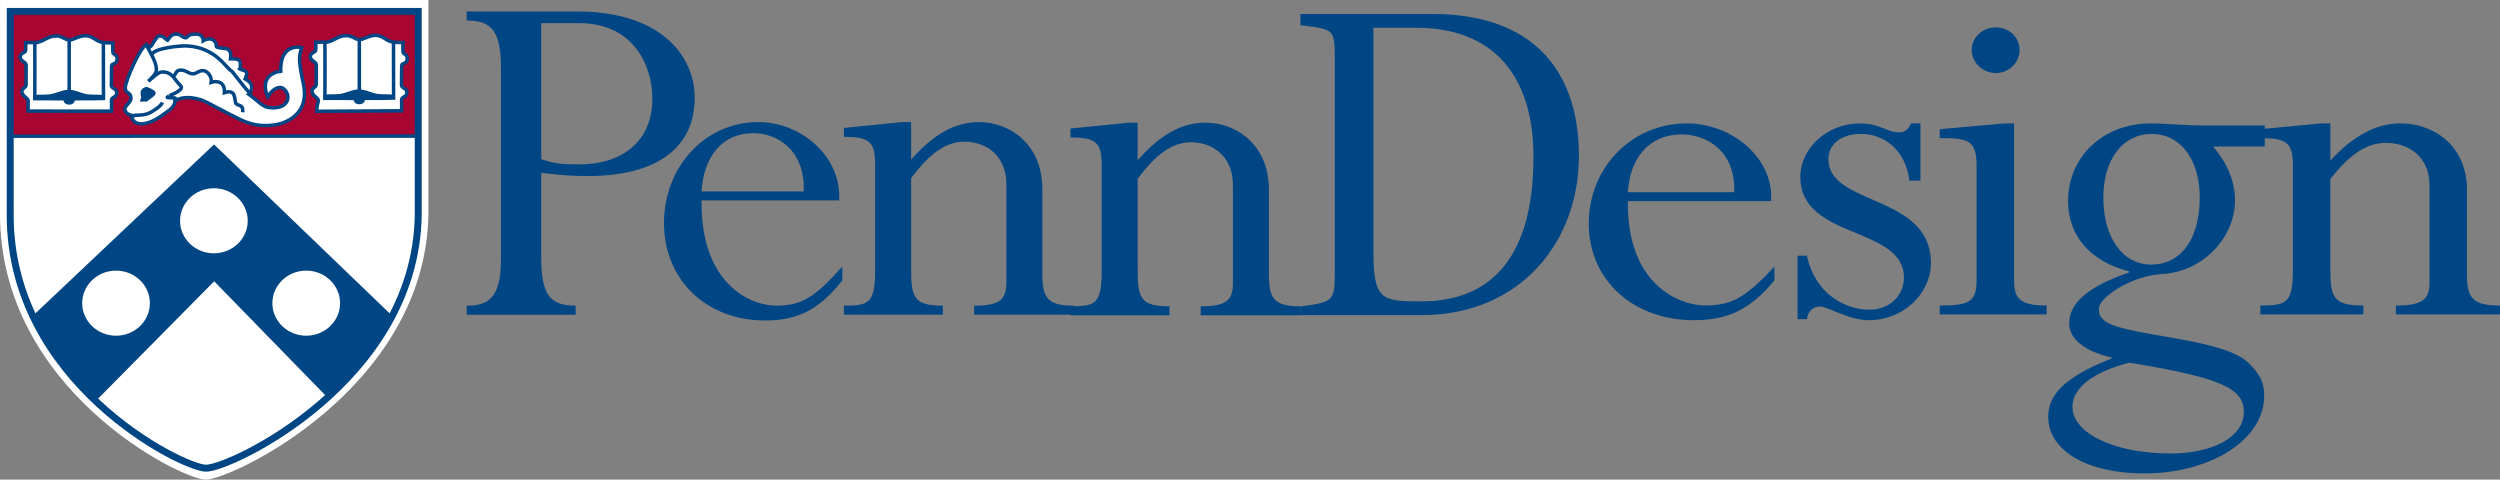 <?xml version="1.0" encoding="utf-8"?>
<!-- Generator: Adobe Illustrator 15.1.0, SVG Export Plug-In . SVG Version: 6.00 Build 0)  -->
<!DOCTYPE svg PUBLIC "-//W3C//DTD SVG 1.1//EN" "http://www.w3.org/Graphics/SVG/1.1/DTD/svg11.dtd">
<svg version="1.1" id="Layer_1" xmlns="http://www.w3.org/2000/svg" xmlns:xlink="http://www.w3.org/1999/xlink" x="0px" y="0px"
	 width="218.959px" height="42.008px" viewBox="0 0 218.959 42.008" enable-background="new 0 0 218.959 42.008"
	 xml:space="preserve">
<rect x="0" y="0" width="218.959" height="42.008" fill="#808080" stroke="none"/>
<path fill="#004684" d="M113.898,1.226h11.601c8.457,0,12.789,4.671,12.789,12.434c0,7.536-5.137,13.939-13.802,13.939h-10.588
	l0.019-0.767c3.145-0.414,2.987-0.438,2.987-3.941V5.934c0-3.503,0.14-3.314-3.006-3.729 M120.292,22.249
	c0,4.106,0.875,4.145,4.194,4.145c5.521,0,9.82-3.165,9.82-12.658c0-7.16-3.564-11.305-10.274-11.305h-3.74V22.249z"/>
<path fill="#004684" d="M111.136,24.047c0,2.13,0.463,2.78,2.782,2.78v0.788h-8.761v-0.788c2.225,0,2.827-0.509,2.827-2.038v-8.575
	c0-2.641-1.9-3.755-3.66-3.755c-1.623,0-3.059,1.02-4.683,3.197v8.019c0,2.502,0.325,3.152,2.782,3.152v0.788h-8.668v-0.788
	c2.178,0,2.735-0.186,2.735-3.152v-9.223c0-1.993-0.51-2.411-2.735-2.411v-0.787l5.099-0.509h0.787v3.291
	c1.947-2.227,3.848-3.291,5.933-3.291c2.735,0,5.562,1.946,5.562,5.887"/>
<path fill="#004684" d="M47.403,22.556c0,3.29,0.788,4.216,3.013,4.216v0.791h-9.548v-0.791c1.854,0,3.012-0.601,3.012-4.122V6.01
	c0-3.245-0.787-4.218-3.012-4.218V1.005h9.686c7.323,0,10.29,3.891,10.29,7.553c0,4.405-3.337,6.86-9.362,6.86
	c-1.159,0-2.132-0.047-4.079-0.277 M47.403,13.936c1.205,0.417,1.9,0.463,3.292,0.463c3.938,0,6.441-2.132,6.441-5.747
	c0-2.827-1.576-6.627-6.441-6.627h-3.292V13.936z"/>
<path fill="#004684" d="M61.445,17.551c-0.092,7.367,4.311,9.221,6.535,9.221c2.273,0,3.431-0.786,5.795-3.428v1.206
	c-1.995,2.55-3.894,3.521-6.768,3.521c-5.145,0-8.852-3.568-8.852-8.528c0-4.959,3.615-8.851,8.251-8.851
	c3.799,0,7.322,3.057,7.091,6.858 M70.391,16.763c0.139-3.616-2.317-5.1-4.404-5.1c-2.734,0-4.356,2.04-4.542,5.1H70.391z"/>
<path fill="#004684" d="M91.294,23.992c0,2.132,0.463,2.779,2.78,2.779v0.791h-8.76v-0.791c2.226,0,2.828-0.508,2.828-2.037v-8.575
	c0-2.642-1.9-3.753-3.662-3.753c-1.621,0-3.058,1.02-4.681,3.198v8.017c0,2.503,0.324,3.15,2.781,3.15v0.791h-8.667v-0.791
	c2.178,0,2.735-0.184,2.735-3.15v-9.223c0-1.992-0.51-2.41-2.735-2.41v-0.787l5.098-0.508h0.788v3.29
	c1.948-2.228,3.848-3.29,5.934-3.29c2.733,0,5.561,1.944,5.561,5.886"/>
<path fill="#004684" d="M142.575,17.61c-0.098,7.308,4.488,9.146,6.804,9.146c2.365,0,3.571-0.781,6.031-3.403v1.197
	c-2.074,2.528-4.054,3.493-7.044,3.493c-5.358,0-9.217-3.54-9.217-8.458c0-4.917,3.764-8.778,8.588-8.778
	c3.957,0,7.625,3.036,7.384,6.803 M151.886,16.831c0.146-3.586-2.411-5.058-4.584-5.058c-2.846,0-4.534,2.023-4.728,5.058H151.886z"
	/>
<path fill="#004684" d="M167.231,15.818c-0.336-2.711-2.219-4.09-4.244-4.09c-1.69,0-2.848,0.873-2.848,2.207
	c0,4.135,8.977,3.031,8.977,9.099c0,2.71-2.463,5.01-5.404,5.01c-1.884,0-3.523-1.195-4.346-1.195c-0.627,0-1.059,0.504-1.108,1.104
	h-0.821v-5.561h0.821c0.724,3.398,3.378,4.733,5.502,4.733c1.688,0,2.99-1.194,2.99-2.805c0-4.55-9.072-3.309-9.072-8.821
	c0-2.53,2.365-4.69,5.212-4.69c1.785,0,2.316,0.782,3.475,0.782c0.435,0,0.772-0.23,1.015-0.782h0.819v5.01"/>
<path fill="#004684" d="M176.4,24.505c0,1.607,0.435,2.252,2.849,2.252v0.78h-9.362v-0.78c2.606,0,3.231-0.322,3.231-2.252v-9.974
	c0-2.252-0.722-2.435-3.231-2.435v-0.782l5.694-0.507h0.819 M176.883,4.377c0,1.101-0.918,2.021-2.076,2.021
	c-1.157,0-2.122-0.92-2.122-2.021c0-1.106,0.965-1.978,2.122-1.978C175.965,2.399,176.883,3.271,176.883,4.377"/>
<path fill="#004684" d="M198.356,12.832h-4.536c1.353,1.563,1.929,3.17,1.929,4.731c0,3.22-2.798,6.252-6.369,6.435
	c-2.652,0.14-5.549,2.024-5.549,3.035c0,0.552,0.098,0.643,0.338,0.919c1.352,1.516,10.327,1.516,12.739,3.813
	c1.015,0.966,1.401,1.747,1.401,2.896c0,3.815-4.635,6.803-10.52,6.803c-4.973,0-8.398-1.978-8.398-4.967
	c0-1.789,1.207-3.4,5.552-5.099v-0.093c-2.319-0.505-3.718-1.607-3.718-2.986c0-1.884,1.883-3.31,5.26-4.458V23.77
	c-3.426-0.872-5.355-3.125-5.355-6.158c0-3.906,3.088-6.804,7.237-6.804c0.629,0,1.448,0.049,2.269,0.094s1.643,0.092,2.219,0.092
	h5.502 M186.485,31.765c-3.184,0.828-4.971,2.208-4.971,3.861c0,2.343,3.717,4.092,8.59,4.092c3.764,0,6.419-1.472,6.419-3.632
	C196.523,34.064,194.69,33.097,186.485,31.765 M188.415,23.173c2.512,0,4.247-2.116,4.247-5.883c0-3.309-1.688-5.562-4.198-5.562
	c-2.557,0-4.246,2.253-4.246,5.562C184.217,20.828,185.907,23.173,188.415,23.173"/>
<path fill="#004684" d="M216.065,23.998c0,2.114,0.482,2.76,2.895,2.76v0.779h-9.119v-0.779c2.314,0,2.945-0.507,2.945-2.023V16.23
	c0-2.617-1.98-3.72-3.814-3.72c-1.687,0-3.183,1.01-4.873,3.169v7.953c0,2.479,0.338,3.125,2.895,3.125v0.779h-9.022v-0.779
	c2.269,0,2.847-0.186,2.847-3.125v-9.146c0-1.976-0.53-2.39-2.847-2.39v-0.782l5.308-0.506h0.82v3.262
	c2.026-2.206,4.006-3.262,6.178-3.262c2.847,0,5.789,1.932,5.789,5.836"/>
<path fill="#FFFFFF" d="M0.004,0h37.519v18.755C37.27,34.044,20.136,42.08,17.981,42.007C15.74,41.93-0.046,34.066,0,18.677
	C0.001,18.397,0.004,0,0.004,0"/>
<path fill="#FFFFFF" d="M0.909,0.995h35.733v17.864C36.4,33.42,20.082,41.073,18.03,41.004c-2.135-0.073-17.169-7.562-17.125-22.221
	C0.906,18.521,0.909,0.995,0.909,0.995"/>
<path fill="#A90533" d="M0.905,11.851C0.957,11.903,0.908,0.998,0.908,0.998h35.707v10.855"/>
<path fill="none" stroke="#A90533" stroke-width="0.308" stroke-miterlimit="3.864" d="M0.905,11.851
	C0.957,11.903,0.908,0.998,0.908,0.998h35.707v10.855L0.905,11.851z"/>
<path fill="#004684" d="M2.906,27.74c1.374,2.888,3.073,5.211,5.456,7.189l10.397-10.512l10.008,10.266
	c2.063-1.887,4.073-4.172,5.512-6.877L18.747,12.863L2.978,27.772"/>
<path fill="none" stroke="#004684" stroke-width="0.307" stroke-miterlimit="3.864" d="M2.906,27.74
	c1.374,2.888,3.073,5.211,5.456,7.189l10.397-10.512l10.008,10.266c2.063-1.887,4.073-4.172,5.512-6.877L18.747,12.863L2.978,27.772
	L2.906,27.74z"/>
<line fill="none" stroke="#004684" stroke-width="0.308" stroke-miterlimit="3.864" x1="0.905" y1="11.925" x2="36.613" y2="11.921"/>
<path fill="#FFFFFF" d="M27.668,3.696h0.971c0.713-0.163,0.972-0.576,1.703-0.576c0.525,0,0.773,0.349,1.158,0.349
	c0.327,0,0.827-0.372,1.377-0.372c0.561,0,0.84,0.337,1.208,0.494c0.325,0.141,0.753,0.132,1.207,0.132
	c-0.012,0.326,0,0.519,0,0.793c0,0.278,0.374,0.169,0.374,0.622c0,0.477-0.483,0.384-0.483,0.574l-0.018,1.774
	c0.025,0.223,0.472,0.251,0.472,0.589c0,0.5-0.498,0.327-0.466,0.721c0.024,0.29,0,0.907,0,0.907c-0.959,0-7.134,0.056-7.436,0.044
	c0.019-0.656,0.121-0.618,0.143-0.934c0.019-0.255-0.555-0.412-0.555-0.843c0-0.298,0.345-0.28,0.374-0.559V5.645
	c-0.018-0.233-0.537-0.35-0.519-0.68c0.022-0.398,0.482-0.346,0.482-0.612C27.661,4.236,27.674,3.808,27.668,3.696"/>
<path fill="none" stroke="#004684" stroke-width="0.308" stroke-miterlimit="3.864" d="M27.668,3.696h0.971
	c0.713-0.163,0.972-0.576,1.703-0.576c0.525,0,0.773,0.349,1.158,0.349c0.327,0,0.827-0.372,1.377-0.372
	c0.561,0,0.84,0.337,1.208,0.494c0.325,0.141,0.753,0.132,1.207,0.132c-0.012,0.326,0,0.519,0,0.793
	c0,0.278,0.374,0.169,0.374,0.622c0,0.477-0.483,0.384-0.483,0.574l-0.018,1.774c0.025,0.223,0.472,0.251,0.472,0.589
	c0,0.5-0.498,0.327-0.466,0.721c0.024,0.29,0,0.907,0,0.907c-0.959,0-7.134,0.056-7.436,0.044c0.019-0.656,0.121-0.618,0.143-0.934
	c0.019-0.255-0.555-0.412-0.555-0.843c0-0.298,0.345-0.28,0.374-0.559V5.645c-0.018-0.233-0.537-0.35-0.519-0.68
	c0.022-0.398,0.482-0.346,0.482-0.612C27.661,4.236,27.674,3.808,27.668,3.696z"/>
<path fill="none" stroke="#004684" stroke-width="0.308" stroke-miterlimit="3.864" d="M28.458,3.725c0,0,0.013,3.954,0,4.887
	c0,0,5.759,0.011,6.013-0.015c0-1.052-0.007-4.9-0.007-4.9"/>
<line fill="none" stroke="#004684" stroke-width="0.308" stroke-miterlimit="3.864" x1="31.471" y1="3.482" x2="31.471" y2="8.622"/>
<path fill="#004684" d="M31.562,7.987c0.254,0.011,0.719,0.182,1.172,0.319c0.585,0.178,1.206,0.054,1.666,0.146
	c0.144,0.029-2.838,0.053-2.838,0.053C31.574,7.929,31.562,7.987,31.562,7.987"/>
<path fill="none" stroke="#004684" stroke-width="0.308" stroke-miterlimit="3.864" d="M31.562,7.987
	c0.254,0.011,0.719,0.182,1.172,0.319c0.585,0.178,1.206,0.054,1.666,0.146c0.144,0.029-2.838,0.053-2.838,0.053
	C31.574,7.929,31.562,7.987,31.562,7.987z"/>
<path fill="#004684" d="M31.134,8.749c0-0.129,0.15-0.231,0.334-0.231c0.186,0,0.335,0.103,0.335,0.231
	c0,0.13-0.149,0.232-0.335,0.232C31.284,8.981,31.134,8.879,31.134,8.749"/>
<ellipse fill="none" stroke="#004684" stroke-width="0.308" stroke-miterlimit="3.864" cx="31.468" cy="8.749" rx="0.334" ry="0.231"/>
<path fill="#004684" d="M31.304,7.987c-0.254,0.011-0.719,0.182-1.171,0.319c-0.585,0.178-1.206,0.054-1.666,0.146
	c-0.145,0.029,2.837,0.053,2.837,0.053C31.292,7.929,31.304,7.987,31.304,7.987"/>
<path fill="none" stroke="#004684" stroke-width="0.308" stroke-miterlimit="3.864" d="M31.304,7.987
	c-0.254,0.011-0.719,0.182-1.171,0.319c-0.585,0.178-1.206,0.054-1.666,0.146c-0.145,0.029,2.837,0.053,2.837,0.053
	C31.292,7.929,31.304,7.987,31.304,7.987z"/>
<path fill="#FFFFFF" d="M11.516,10.221c0.097,0.378,0.381,0.626,0.845,0.626c0.864,0,1.698-0.64,2.198-0.998
	c0.394-0.279,0.797-0.577,0.797-1.187l-0.073,0.232c0,0,0.677-0.674,2.343-0.141c0.463,0.148,2.446,1.263,2.874,1.443
	c0.368,0.158,1.66,1.083,3.676,0.724c0,0,3.08-0.422,2.392-3.594c-0.492-2.267-0.339-2.429-0.151-3.157
	c-0.073-0.03-1.885-0.44-1.837,2.073c-0.784,0.081-1.786,0.673-1.135,2.233c0.266-0.398,0.623-0.816,1.112-0.816
	c0.307,0,0.632,0.443,0.652,0.771c0.047,0.791-0.749,1.139-1.739,0.976c-0.502-0.083-0.964-0.639-1.656-1.14
	c0.121-0.058,0.231-0.466,0.231-0.627c0-0.402-0.345-0.587-0.578-0.724c0.047-0.139,0.144-0.325,0.144-0.463
	c0-0.321-0.453-0.297-0.629-0.42c0.073-0.1,0.073-0.041,0.073-0.185c0-0.469,0.072-0.723-0.869-0.699
	c0.079-0.46-0.018-0.755-0.338-0.883L19.147,4.17c-0.434-0.078-0.001-0.225-0.402-0.608c-0.357-0.348-0.947,0-0.947,0
	c0-0.322-0.22-0.575-0.606-0.575c-0.206,0-0.46,0.018-0.604,0.093l-0.29,0.231c-0.362,0-0.453-0.324-0.869-0.324
	s-0.585,0.324-0.748,0.534c-0.285-0.136-0.321-0.37-0.7-0.37c-0.225,0-0.291,0.234-0.388,0.348
	c-0.247,0.272-0.229,0.558-0.616,0.696l-0.143-0.253c-0.005-0.018-0.009-0.033-0.013-0.048c-0.568,0.273-1.849,3.192-1.849,3.792
	c0,0.568,0.497,0.318,0.497,0.931c0,0.358-0.532,0.621-0.532,0.93c0,0.391,0.453,0.58,0.845,0.58"/>
<path fill="none" stroke="#004684" stroke-width="0.307" stroke-miterlimit="3.864" d="M11.516,10.221
	c0.097,0.378,0.381,0.626,0.845,0.626c0.864,0,1.698-0.64,2.198-0.998c0.394-0.279,0.797-0.577,0.797-1.187l-0.073,0.232
	c0,0,0.677-0.674,2.343-0.141c0.463,0.148,2.446,1.263,2.874,1.443c0.368,0.158,1.66,1.083,3.676,0.724c0,0,3.08-0.422,2.392-3.594
	c-0.492-2.267-0.339-2.429-0.151-3.157c-0.073-0.03-1.885-0.44-1.837,2.073c-0.784,0.081-1.786,0.673-1.135,2.233
	c0.266-0.398,0.623-0.816,1.112-0.816c0.307,0,0.632,0.443,0.652,0.771c0.047,0.791-0.749,1.139-1.739,0.976
	c-0.502-0.083-0.964-0.639-1.656-1.14c0.121-0.058,0.231-0.466,0.231-0.627c0-0.402-0.345-0.587-0.578-0.724
	c0.047-0.139,0.144-0.325,0.144-0.463c0-0.321-0.453-0.297-0.629-0.42c0.073-0.1,0.073-0.041,0.073-0.185
	c0-0.469,0.072-0.723-0.869-0.699c0.079-0.46-0.018-0.755-0.338-0.883L19.147,4.17c-0.434-0.078-0.001-0.225-0.402-0.608
	c-0.357-0.348-0.947,0-0.947,0c0-0.322-0.22-0.575-0.606-0.575c-0.206,0-0.46,0.018-0.604,0.093l-0.29,0.231
	c-0.362,0-0.453-0.324-0.869-0.324s-0.585,0.324-0.748,0.534c-0.285-0.136-0.321-0.37-0.7-0.37c-0.225,0-0.291,0.234-0.388,0.348
	c-0.247,0.272-0.229,0.558-0.616,0.696l-0.143-0.253c-0.005-0.018-0.009-0.033-0.013-0.048c-0.568,0.273-1.849,3.192-1.849,3.792
	c0,0.568,0.497,0.318,0.497,0.931c0,0.358-0.532,0.621-0.532,0.93c0,0.391,0.453,0.58,0.845,0.58L11.516,10.221z"/>
<path fill="#004684" d="M12.851,7.768c0,0,0.629,0.242,0.629,0.372c0,0.178-0.407,0.372-0.677,0.604h-0.338
	c0.121-0.396,0-0.251,0-0.604C12.465,7.875,12.745,7.768,12.851,7.768"/>
<path fill="none" stroke="#004684" stroke-width="0.308" stroke-miterlimit="3.864" d="M12.851,7.768c0,0,0.629,0.242,0.629,0.372
	c0,0.178-0.407,0.372-0.677,0.604h-0.338c0.121-0.396,0-0.251,0-0.604C12.465,7.875,12.745,7.768,12.851,7.768z"/>
<path fill="none" stroke="#004684" stroke-width="0.308" stroke-miterlimit="3.864" d="M15.145,6.696
	c0.326-0.156,0.174-0.557,0.7-0.557c0.465,0,0.64,0.325,1.063,0.325c0.284,0,0.483-0.279,0.869-0.279
	c0.345,0,0.797,0.464,0.724,1.022c0,0,1.208-0.396,1.159,0.908c0.966-0.326,0.87,0.473,0.966,0.86
	c0.097,0.371,0.725,0.069,0.628,0.858"/>
<path fill="#FFFFFF" d="M2.257,3.728h0.972C3.941,3.563,4.2,3.151,4.931,3.151c0.526,0,0.773,0.35,1.16,0.35
	c0.326,0,0.827-0.372,1.376-0.372c0.561,0,0.839,0.336,1.207,0.495c0.327,0.139,0.755,0.131,1.208,0.131
	c-0.012,0.326,0,0.518,0,0.792c0,0.278,0.374,0.169,0.374,0.623c0,0.476-0.483,0.383-0.483,0.575L9.755,7.52
	c0.025,0.219,0.471,0.249,0.471,0.587c0,0.5-0.497,0.326-0.464,0.722c0.024,0.289,0,0.906,0,0.906c-0.961,0-7.004,0.005-7.306-0.007
	c0.019-0.657-0.01-0.568,0.013-0.883c0.018-0.256-0.556-0.414-0.556-0.844c0-0.296,0.344-0.279,0.374-0.56V5.673
	c-0.018-0.23-0.537-0.348-0.52-0.677C1.79,4.6,2.251,4.65,2.251,4.384C2.251,4.268,2.264,3.839,2.257,3.728"/>
<path fill="none" stroke="#004684" stroke-width="0.308" stroke-miterlimit="3.864" d="M2.257,3.728h0.972
	C3.941,3.563,4.2,3.151,4.931,3.151c0.526,0,0.773,0.35,1.16,0.35c0.326,0,0.827-0.372,1.376-0.372c0.561,0,0.839,0.336,1.207,0.495
	c0.327,0.139,0.755,0.131,1.208,0.131c-0.012,0.326,0,0.518,0,0.792c0,0.278,0.374,0.169,0.374,0.623
	c0,0.476-0.483,0.383-0.483,0.575L9.755,7.52c0.025,0.219,0.471,0.249,0.471,0.587c0,0.5-0.497,0.326-0.464,0.722
	c0.024,0.289,0,0.906,0,0.906c-0.961,0-7.004,0.005-7.306-0.007c0.019-0.657-0.01-0.568,0.013-0.883
	c0.018-0.256-0.556-0.414-0.556-0.844c0-0.296,0.344-0.279,0.374-0.56V5.673c-0.018-0.23-0.537-0.348-0.52-0.677
	C1.79,4.6,2.251,4.65,2.251,4.384C2.251,4.268,2.264,3.839,2.257,3.728z"/>
<path fill="none" stroke="#004684" stroke-width="0.308" stroke-miterlimit="3.864" d="M3.048,3.757c0,0,0.011,3.955,0,4.884
	c0,0,5.759,0.011,6.013-0.011c0-1.053-0.007-4.902-0.007-4.902"/>
<line fill="none" stroke="#004684" stroke-width="0.308" stroke-miterlimit="3.864" x1="6.06" y1="3.512" x2="6.06" y2="8.651"/>
<path fill="#004684" d="M6.151,8.019c0.253,0.014,0.719,0.184,1.171,0.32c0.586,0.176,1.207,0.053,1.666,0.144
	c0.145,0.03-2.837,0.054-2.837,0.054C6.163,7.961,6.151,8.019,6.151,8.019"/>
<path fill="none" stroke="#004684" stroke-width="0.308" stroke-miterlimit="3.864" d="M6.151,8.019
	c0.253,0.014,0.719,0.184,1.171,0.32c0.586,0.176,1.207,0.053,1.666,0.144c0.145,0.03-2.837,0.054-2.837,0.054
	C6.163,7.961,6.151,8.019,6.151,8.019z"/>
<path fill="#004684" d="M5.722,8.781c0-0.13,0.15-0.233,0.335-0.233c0.186,0,0.336,0.104,0.336,0.233
	c0,0.129-0.15,0.229-0.336,0.229C5.872,9.011,5.722,8.91,5.722,8.781"/>
<ellipse fill="none" stroke="#004684" stroke-width="0.308" stroke-miterlimit="3.864" cx="6.057" cy="8.781" rx="0.336" ry="0.233"/>
<path fill="#004684" d="M5.893,8.019C5.64,8.032,5.174,8.202,4.722,8.339C4.136,8.515,3.515,8.392,3.055,8.482
	C2.91,8.513,5.893,8.536,5.893,8.536C5.882,7.961,5.893,8.019,5.893,8.019"/>
<path fill="none" stroke="#004684" stroke-width="0.308" stroke-miterlimit="3.864" d="M5.893,8.019
	C5.64,8.032,5.174,8.202,4.722,8.339C4.136,8.515,3.515,8.392,3.055,8.482C2.91,8.513,5.893,8.536,5.893,8.536
	C5.882,7.961,5.893,8.019,5.893,8.019z"/>
<path fill="#FFFFFF" d="M7.045,26.552c0-1.66,1.395-3.004,3.117-3.004s3.118,1.344,3.118,3.004c0,1.657-1.396,3.002-3.118,3.002
	S7.045,28.209,7.045,26.552"/>
<ellipse fill="none" stroke="#004684" stroke-width="0.308" stroke-miterlimit="3.864" cx="10.163" cy="26.552" rx="3.118" ry="3.004"/>
<path fill="#FFFFFF" d="M15.616,19.337c0-1.657,1.396-3.003,3.117-3.003c1.722,0,3.118,1.346,3.118,3.003
	c0,1.66-1.396,3.002-3.118,3.002C17.012,22.339,15.616,20.997,15.616,19.337"/>
<ellipse fill="none" stroke="#004684" stroke-width="0.307" stroke-miterlimit="3.864" cx="18.733" cy="19.337" rx="3.117" ry="3.003"/>
<path fill="#FFFFFF" d="M23.702,26.552c0-1.66,1.396-3.004,3.117-3.004c1.722,0,3.119,1.344,3.119,3.004
	c0,1.657-1.397,3.002-3.119,3.002C25.098,29.554,23.702,28.209,23.702,26.552"/>
<ellipse fill="none" stroke="#004684" stroke-width="0.308" stroke-miterlimit="3.864" cx="26.82" cy="26.552" rx="3.118" ry="3.004"/>
<path fill="none" stroke="#004684" stroke-width="0.308" stroke-miterlimit="3.864" d="M21.86,8.144
	c-0.797-0.877-1.499-1.908-1.62-1.958c-0.392-0.164-1.327-2.023-3.839-2.162c-0.638-0.036-3.04,0.196-3.123,0.812"/>
<path fill="none" stroke="#004684" stroke-width="0.308" stroke-miterlimit="3.864" d="M15.373,8.82
	c0.009-0.06,0.014-0.125,0.014-0.192c0-0.1-0.589-0.043-0.729-0.084c-0.096-0.029,0.259-0.173,0.197-0.173
	c0.362-0.14,1.29-0.547,0.966-0.859c-0.314-0.304-0.501-0.621-0.676-0.815c-0.236-0.256-0.514-0.395-0.942-0.395
	c-0.368,0-0.965,0.638-1.212,0.814c0.181-0.177,0.706-0.629,0.706-1c0-0.838-0.67-1.564-0.846-2.258"/>
<path fill="none" stroke="#004684" stroke-width="0.308" stroke-miterlimit="3.864" d="M11.761,10.094
	c0.665,0,1.04-0.048,1.353-0.21c0.345-0.181,0.966-0.569,1.112-0.907"/>
<path fill="none" stroke="#004684" stroke-width="0.609" stroke-miterlimit="3.864" d="M0.898,0.998H36.63v17.865
	c-0.241,14.56-16.56,22.213-18.612,22.144c-2.134-0.074-17.169-7.562-17.124-22.22C0.894,18.523,0.898,0.998,0.898,0.998z"/>
</svg>
